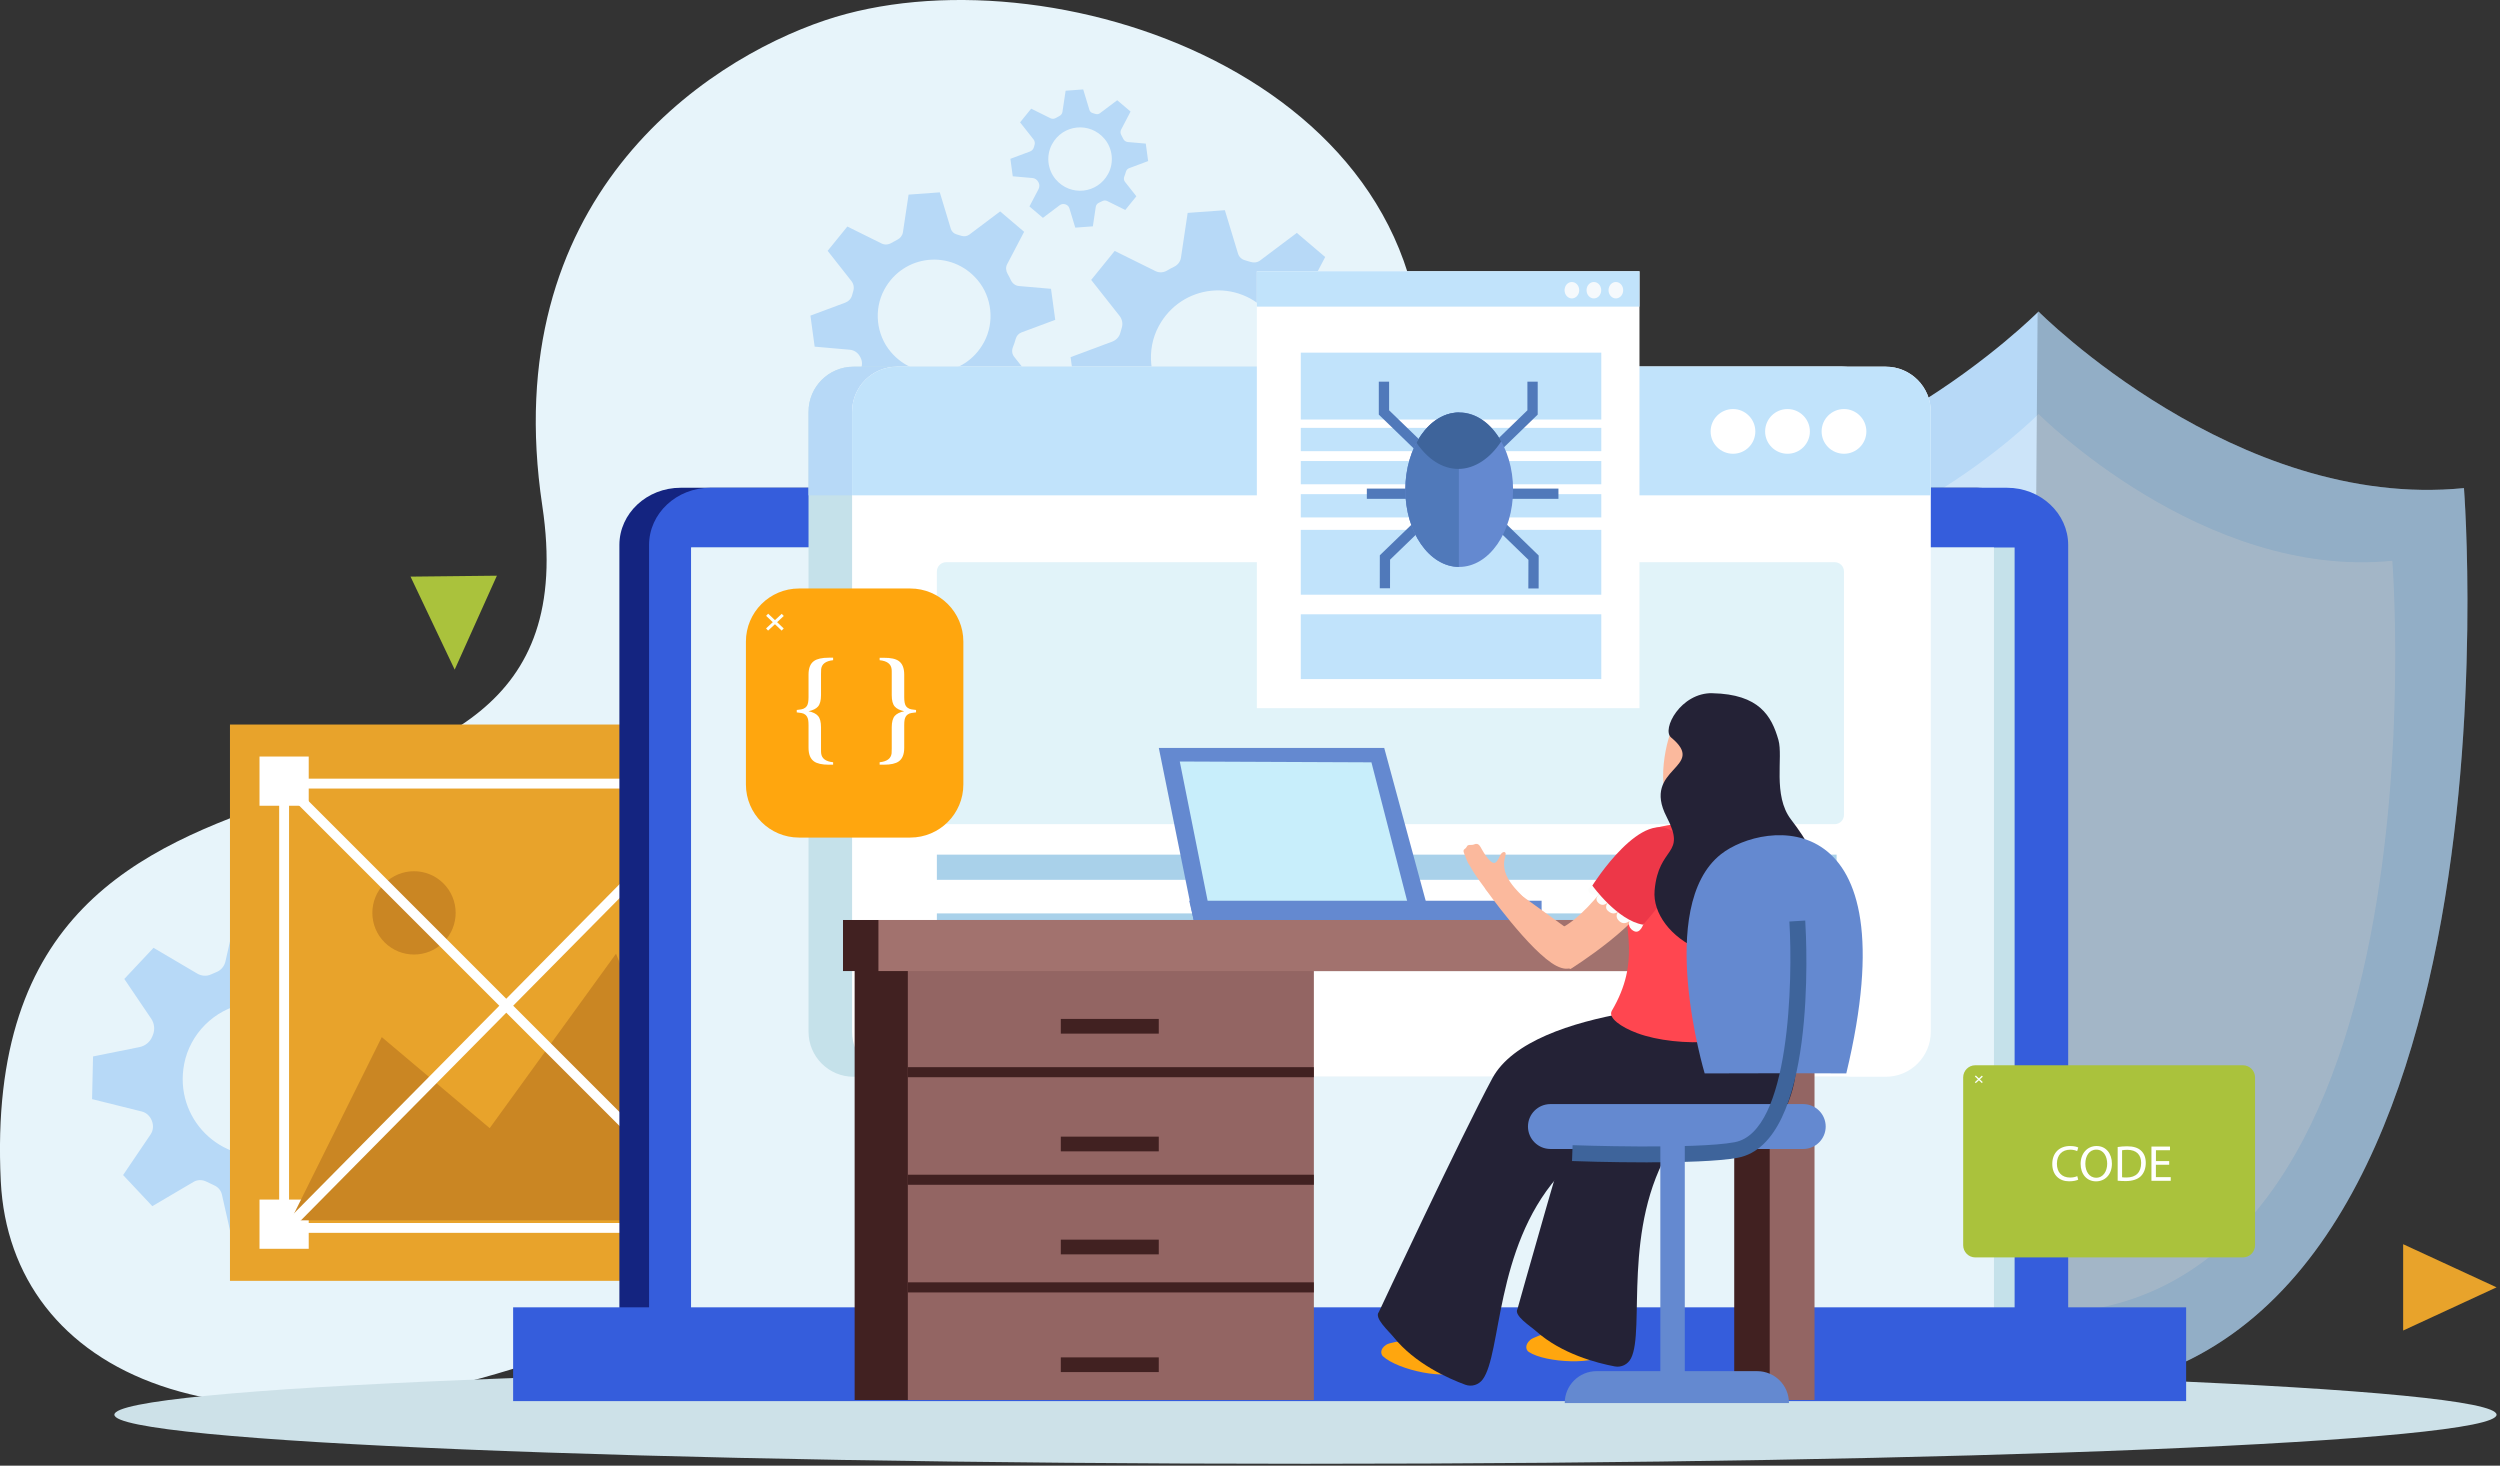 <svg width="539" height="316" viewBox="0 0 539 316" fill="none" xmlns="http://www.w3.org/2000/svg">
<rect x="0" y="0" width="539" height="316" fill="#333333" stroke="none"/>
<g clip-path="url(#clip0_1_2)">
<path d="M269.12 288.09C193.95 249.76 193.53 264.37 124.03 290.51C48.73 318.84 2.22 296.09 0.17 254.69C-5.53 139.27 130.34 198.49 116.92 109.05C107.03 43.16 151.51 13.26 177.87 4.38C225.48 -11.66 311.52 16.56 306.43 85.59C303.86 120.42 281.88 139.2 325.07 154.2C369.75 169.71 516.41 110.23 516.41 219.68C516.41 328.03 320.97 314.53 269.13 288.09H269.12Z" fill="#E7F4FA"/>
<path d="M531.23 105.23C482.11 110.14 439.5 67.16 439.5 67.16C439.5 67.16 396.88 110.14 347.75 105.23C347.75 105.23 332.49 300.45 439.5 300.45C546.51 300.45 531.23 105.23 531.23 105.23Z" fill="#B7D9F7"/>
<g style="mix-blend-mode:overlay" opacity="0.3">
<path d="M515.78 120.91C474.93 125 439.51 89.26 439.51 89.26C439.51 89.26 404.06 124.99 363.21 120.91C363.21 120.91 350.53 283.25 439.51 283.25C528.49 283.25 515.78 120.91 515.78 120.91Z" fill="white"/>
</g>
<g style="mix-blend-mode:overlay" opacity="0.2">
<path d="M531.23 105.23C482.11 110.14 439.5 67.16 439.5 67.16C439.5 67.16 439.42 67.23 439.31 67.33L437.53 300.39C438.19 300.4 438.83 300.44 439.5 300.44C546.49 300.44 531.23 105.22 531.23 105.22V105.23Z" fill="black"/>
</g>
<path d="M91.84 237.58L92.05 228.38L81.05 225.64C80.23 225.44 79.59 224.82 79.29 224.03C79.12 223.59 78.94 223.15 78.75 222.72C78.4 221.94 78.45 221.04 78.93 220.34L85.21 211.05L78.91 204.34L69.26 210.03C68.41 210.53 67.38 210.54 66.49 210.12C65.9 209.84 65.29 209.59 64.67 209.36C63.72 209.01 62.99 208.24 62.77 207.25L60.3 196.28H51.09L48.61 207.27C48.38 208.3 47.67 209.18 46.69 209.57C46.28 209.73 45.88 209.9 45.48 210.09C44.53 210.53 43.42 210.43 42.52 209.9L33.1 204.35L26.8 211.06L32.6 219.63C33.31 220.68 33.44 222.01 32.95 223.18C32.91 223.28 32.86 223.39 32.82 223.49C32.35 224.65 31.32 225.5 30.09 225.75L20.06 227.77L19.85 236.97L30.57 239.64C31.57 239.89 32.34 240.63 32.72 241.59C32.72 241.61 32.73 241.62 32.74 241.64C33.13 242.61 33.06 243.71 32.47 244.58L26.54 253.34L32.84 260.05L41.74 254.81C42.6 254.3 43.65 254.32 44.54 254.78C45.06 255.05 45.59 255.3 46.14 255.54C46.99 255.91 47.64 256.62 47.84 257.53L50.16 267.81H59.37L61.48 258.45C61.7 257.47 62.45 256.72 63.41 256.42C64.24 256.16 65.06 255.86 65.85 255.51C66.67 255.15 67.6 255.18 68.38 255.63L77.51 261.01L83.81 254.3L78.51 246.46C77.92 245.59 77.89 244.48 78.36 243.54C78.68 242.89 78.97 242.23 79.23 241.56C79.59 240.63 80.36 239.91 81.34 239.72L91.86 237.6L91.84 237.58ZM59.19 248.92C47.52 251.13 37.48 241.09 39.7 229.43C40.94 222.91 46.19 217.65 52.71 216.42C64.38 214.21 74.42 224.25 72.2 235.91C70.96 242.43 65.71 247.69 59.19 248.92Z" fill="#B7D9F7"/>
<path d="M169.52 156.21H49.58V276.15H169.52V156.21Z" fill="#E8A32B"/>
<path d="M158.11 265.8H60.19V167.88H158.11V265.8ZM62.32 263.68H155.99V170.01H62.32V263.68Z" fill="white"/>
<path d="M66.56 163.11H55.95V173.72H66.56V163.11Z" fill="white"/>
<path d="M162.09 163.11H151.48V173.72H162.09V163.11Z" fill="white"/>
<path d="M66.56 258.63H55.95V269.24H66.56V258.63Z" fill="white"/>
<path d="M162.09 258.63H151.48V269.24H162.09V258.63Z" fill="white"/>
<path d="M62.68 263.1L82.31 223.6L105.58 243.23L132.82 205.61L155.63 263.1H62.68Z" fill="#CA8623"/>
<path d="M95.609 203.166C99.116 199.659 99.116 193.974 95.609 190.467C92.102 186.96 86.416 186.96 82.909 190.467C79.402 193.973 79.402 199.659 82.909 203.166C86.416 206.673 92.102 206.673 95.609 203.166Z" fill="#CA8623"/>
<path d="M62 168.189L60.501 169.688L156.293 265.48L157.792 263.981L62 168.189Z" fill="white"/>
<path d="M156.029 167.918L60.774 264.243L62.281 265.734L157.536 169.409L156.029 167.918Z" fill="white"/>
<path d="M538.26 305.01C538.26 310.85 423.29 315.59 281.46 315.59C139.63 315.59 24.66 310.85 24.66 305.01C24.66 299.17 139.63 294.43 281.46 294.43C423.29 294.43 538.26 299.17 538.26 305.01Z" fill="#CDE1E8"/>
<path d="M285.72 55.42L279.59 50.21L271.68 56.16C271.09 56.6 270.32 56.7 269.62 56.47C269.23 56.34 268.83 56.22 268.44 56.12C267.72 55.93 267.14 55.4 266.92 54.69L264.08 45.32L256.06 45.9L254.61 55.58C254.48 56.43 253.92 57.13 253.14 57.51C252.62 57.76 252.12 58.03 251.62 58.33C250.86 58.78 249.94 58.85 249.14 58.46L240.33 54.1L235.26 60.35L241.36 68.08C241.93 68.8 242.14 69.77 241.86 70.65C241.74 71.02 241.64 71.39 241.54 71.76C241.31 72.64 240.64 73.34 239.78 73.66L230.82 77L231.9 84.97L240.9 85.75C242 85.85 242.98 86.49 243.5 87.47C243.55 87.56 243.59 87.64 243.64 87.73C244.17 88.69 244.18 89.85 243.67 90.82L239.52 98.74L245.65 103.95L253.36 98.15C254.08 97.61 255.01 97.5 255.86 97.77C255.87 97.77 255.89 97.77 255.9 97.78C256.78 98.05 257.48 98.71 257.75 99.58L260.43 108.42L268.45 107.84L269.79 98.92C269.92 98.06 270.51 97.35 271.31 97.01C271.78 96.8 272.24 96.58 272.7 96.34C273.42 95.96 274.26 95.92 274.98 96.28L283.23 100.37L288.3 94.12L283.11 87.54C282.57 86.85 282.47 85.93 282.8 85.11C283.08 84.4 283.32 83.68 283.53 82.96C283.74 82.21 284.27 81.59 285 81.31L293.68 78.08L292.6 70.11L284.37 69.39C283.45 69.31 282.69 68.72 282.3 67.89C282.04 67.32 281.75 66.76 281.43 66.21C281 65.45 280.94 64.54 281.34 63.76L285.69 55.45L285.72 55.42ZM275.45 83.82C270.53 92.95 258.19 94.24 251.49 86.32C247.75 81.89 247.07 75.43 249.82 70.33C254.74 61.2 267.08 59.91 273.78 67.83C277.52 72.26 278.2 78.72 275.45 83.82Z" fill="#B7D9F7"/>
<path d="M220.77 49.95L215.63 45.58L208.99 50.58C208.49 50.95 207.85 51.03 207.26 50.84C206.93 50.73 206.6 50.63 206.27 50.54C205.67 50.38 205.18 49.94 205 49.34L202.62 41.47L195.89 41.96L194.67 50.08C194.56 50.79 194.09 51.38 193.44 51.7C193.01 51.91 192.58 52.14 192.16 52.39C191.52 52.77 190.75 52.83 190.08 52.5L182.69 48.84L178.44 54.08L183.55 60.57C184.03 61.18 184.2 61.98 183.97 62.72C183.87 63.03 183.79 63.34 183.71 63.65C183.52 64.39 182.95 64.98 182.24 65.25L174.73 68.05L175.64 74.74L183.2 75.4C184.13 75.48 184.95 76.02 185.39 76.84C185.43 76.91 185.47 76.99 185.51 77.06C185.95 77.87 185.96 78.84 185.53 79.66L182.05 86.31L187.19 90.68L193.66 85.81C194.26 85.36 195.04 85.26 195.76 85.49C195.77 85.49 195.78 85.49 195.8 85.5C196.53 85.73 197.13 86.28 197.35 87.01L199.6 94.43L206.33 93.94L207.45 86.45C207.56 85.73 208.05 85.14 208.72 84.84C209.11 84.67 209.5 84.48 209.89 84.28C210.49 83.96 211.2 83.93 211.81 84.23L218.74 87.66L222.99 82.42L218.64 76.9C218.18 76.32 218.11 75.55 218.38 74.86C218.62 74.27 218.82 73.66 218.99 73.05C219.17 72.42 219.61 71.9 220.23 71.67L227.51 68.96L226.6 62.27L219.69 61.67C218.92 61.6 218.28 61.11 217.95 60.41C217.73 59.93 217.49 59.46 217.22 59C216.86 58.36 216.8 57.6 217.15 56.95L220.8 49.98L220.77 49.95ZM212.15 73.78C208.02 81.44 197.67 82.52 192.05 75.87C188.91 72.16 188.34 66.73 190.65 62.45C194.78 54.79 205.13 53.71 210.75 60.36C213.89 64.07 214.46 69.5 212.15 73.78Z" fill="#B7D9F7"/>
<path d="M243.77 24.07L240.87 21.61L237.13 24.42C236.85 24.63 236.49 24.67 236.16 24.56C235.97 24.5 235.79 24.44 235.6 24.39C235.26 24.3 234.99 24.05 234.88 23.71L233.54 19.28L229.75 19.56L229.06 24.13C229 24.53 228.73 24.86 228.37 25.04C228.13 25.16 227.89 25.29 227.65 25.43C227.29 25.64 226.85 25.68 226.48 25.49L222.32 23.43L219.93 26.38L222.81 30.03C223.08 30.37 223.18 30.83 223.05 31.24C223 31.41 222.95 31.59 222.9 31.76C222.79 32.18 222.47 32.51 222.07 32.66L217.84 34.24L218.35 38.01L222.6 38.38C223.12 38.43 223.58 38.73 223.83 39.19C223.85 39.23 223.87 39.27 223.9 39.31C224.15 39.76 224.15 40.31 223.91 40.77L221.95 44.51L224.85 46.97L228.49 44.23C228.83 43.98 229.27 43.92 229.67 44.05C229.67 44.05 229.68 44.05 229.69 44.05C230.1 44.18 230.44 44.49 230.56 44.9L231.83 49.08L235.62 48.8L236.25 44.59C236.31 44.18 236.59 43.85 236.97 43.69C237.19 43.59 237.41 43.49 237.63 43.37C237.97 43.19 238.37 43.17 238.71 43.34L242.61 45.27L245 42.32L242.55 39.21C242.29 38.88 242.25 38.45 242.4 38.06C242.53 37.73 242.65 37.39 242.74 37.04C242.84 36.68 243.09 36.39 243.44 36.26L247.54 34.73L247.03 30.96L243.14 30.62C242.71 30.58 242.34 30.3 242.16 29.91C242.04 29.64 241.9 29.37 241.75 29.11C241.54 28.75 241.52 28.32 241.71 27.95L243.76 24.03L243.77 24.07ZM238.92 37.48C236.6 41.79 230.77 42.4 227.6 38.66C225.83 36.57 225.51 33.52 226.81 31.11C229.13 26.8 234.96 26.19 238.13 29.93C239.9 32.02 240.22 35.07 238.92 37.48Z" fill="#B7D9F7"/>
<path d="M518.12 268.25V286.86L538.26 277.55L518.12 268.25Z" fill="#E8A32B"/>
<path d="M107.13 124.12L88.51 124.32L98.03 144.37L107.13 124.12Z" fill="#AAC23C"/>
<path d="M438.54 281.79C438.54 288.07 433.05 293.17 426.29 293.17H146.75C139.98 293.17 134.5 288.07 134.5 281.79V117.5C134.5 111.22 139.99 106.11 146.75 106.11H426.3C433.05 106.11 438.55 111.21 438.55 117.5V281.78L438.54 281.79Z" fill="#142480"/>
<path d="M426.29 294.12H146.75C139.47 294.12 133.54 288.58 133.54 281.78V117.5C133.54 110.69 139.46 105.16 146.75 105.16H426.3C433.58 105.16 439.5 110.7 439.5 117.5V281.78C439.5 288.58 433.57 294.12 426.3 294.12H426.29Z" fill="#142480"/>
<path d="M444.94 281.79C444.94 288.07 439.45 293.17 432.69 293.17H153.15C146.38 293.17 140.9 288.07 140.9 281.79V117.5C140.9 111.22 146.38 106.11 153.15 106.11H432.7C439.45 106.11 444.95 111.21 444.95 117.5V281.78L444.94 281.79Z" fill="#355DDC"/>
<path d="M432.7 294.12H153.15C145.87 294.12 139.94 288.58 139.94 281.78V117.5C139.94 110.69 145.86 105.16 153.15 105.16H432.7C439.98 105.16 445.9 110.7 445.9 117.5V281.78C445.9 288.58 439.97 294.12 432.7 294.12Z" fill="#355DDC"/>
<path d="M434.35 118.04H149.01V283.62H434.35V118.04Z" fill="#C5E1EA"/>
<path d="M429.9 118.04H149.01V283.62H429.9V118.04Z" fill="#E7F4FA"/>
<path d="M470.35 282.82H111.61V301.12H470.35V282.82Z" fill="#355DDC"/>
<path d="M471.33 302.08H110.63V281.86H471.33V302.08Z" fill="#355DDC"/>
<path d="M174.32 222.44C174.32 227.8 178.65 232.15 184.02 232.15H397.18C402.55 232.15 406.89 227.8 406.89 222.44V88.77C406.89 83.41 402.55 79.06 397.18 79.06H184.02C178.66 79.06 174.32 83.41 174.32 88.77V222.44Z" fill="#C5E1EA"/>
<path d="M184.02 79.06H397.18C402.55 79.06 406.89 83.41 406.89 88.77V106.8H174.32V88.77C174.32 83.41 178.65 79.06 184.02 79.06Z" fill="#B7D9F7"/>
<path d="M383.35 93.02C383.35 95.67 385.5 97.83 388.18 97.83C390.86 97.83 393 95.67 393 93.02C393 90.37 390.84 88.19 388.18 88.19C385.52 88.19 383.35 90.34 383.35 93.02Z" fill="white"/>
<path d="M371.17 93.02C371.17 95.67 373.33 97.83 376 97.83C378.67 97.83 380.82 95.67 380.82 93.02C380.82 90.37 378.66 88.19 376 88.19C373.34 88.19 371.17 90.34 371.17 93.02Z" fill="white"/>
<path d="M359.42 93.02C359.42 95.67 361.57 97.83 364.25 97.83C366.93 97.83 369.06 95.67 369.06 93.02C369.06 90.37 366.9 88.19 364.25 88.19C361.6 88.19 359.42 90.34 359.42 93.02Z" fill="white"/>
<path d="M183.71 222.44C183.71 227.8 188.04 232.15 193.41 232.15H406.57C411.94 232.15 416.28 227.8 416.28 222.44V88.77C416.28 83.41 411.94 79.06 406.57 79.06H193.41C188.05 79.06 183.71 83.41 183.71 88.77V222.44Z" fill="white"/>
<path d="M193.41 79.06H406.57C411.94 79.06 416.28 83.41 416.28 88.77V106.8H183.71V88.77C183.71 83.41 188.04 79.06 193.41 79.06Z" fill="#C1E3FB"/>
<path d="M392.74 93.02C392.74 95.67 394.9 97.83 397.57 97.83C400.24 97.83 402.39 95.67 402.39 93.02C402.39 90.37 400.23 88.19 397.57 88.19C394.91 88.19 392.74 90.34 392.74 93.02Z" fill="white"/>
<path d="M380.56 93.02C380.56 95.67 382.72 97.83 385.39 97.83C388.06 97.83 390.21 95.67 390.21 93.02C390.21 90.37 388.05 88.19 385.39 88.19C382.73 88.19 380.56 90.34 380.56 93.02Z" fill="white"/>
<path d="M368.81 93.02C368.81 95.67 370.96 97.83 373.64 97.83C376.32 97.83 378.45 95.67 378.45 93.02C378.45 90.37 376.29 88.19 373.64 88.19C370.99 88.19 368.81 90.34 368.81 93.02Z" fill="white"/>
<path d="M395.56 121.21H203.99C202.885 121.21 201.99 122.105 201.99 123.21V175.69C201.99 176.795 202.885 177.69 203.99 177.69H395.56C396.665 177.69 397.56 176.795 397.56 175.69V123.21C397.56 122.105 396.665 121.21 395.56 121.21Z" fill="#E1F3F9"/>
<path d="M395.97 184.26H201.99V189.69H395.97V184.26Z" fill="#A9D1EA"/>
<path d="M395.97 196.93H201.99V202.36H395.97V196.93Z" fill="#A9D1EA"/>
<path d="M196.25 126.88H172.27C165.946 126.88 160.82 132.006 160.82 138.33V169.13C160.82 175.454 165.946 180.58 172.27 180.58H196.25C202.574 180.58 207.7 175.454 207.7 169.13V138.33C207.7 132.006 202.574 126.88 196.25 126.88Z" fill="#FFA60E"/>
<path d="M168.539 132.338L165.162 135.49L165.599 135.958L168.976 132.805L168.539 132.338Z" fill="#FBFFFC"/>
<path d="M165.617 132.312L165.176 132.776L168.528 135.957L168.968 135.492L165.617 132.312Z" fill="#FBFFFC"/>
<path d="M197.49 153.59L196.52 153.72C196.21 153.76 195.93 153.88 195.68 154.06C195.35 154.3 195.13 154.68 195.03 155.2C194.98 155.46 194.95 155.85 194.95 156.37V161.23C194.95 162.63 194.56 163.6 193.77 164.16C193.11 164.63 192.04 164.87 190.58 164.87C190.43 164.87 190.12 164.87 189.65 164.86V164.34C191.24 164.18 192.1 163.53 192.23 162.42C192.25 162.27 192.26 161.92 192.26 161.37V156.8C192.26 155.67 192.48 154.85 192.91 154.35C193.32 153.88 194 153.54 194.95 153.34C194 153.14 193.32 152.8 192.91 152.33C192.47 151.83 192.26 151.02 192.26 149.88V145.31C192.26 144.76 192.26 144.41 192.23 144.26C192.1 143.14 191.24 142.5 189.65 142.34V141.82H190.58C192.05 141.81 193.11 142.04 193.77 142.51C194.56 143.07 194.95 144.05 194.95 145.44V150.3C194.95 151.18 195.06 151.8 195.28 152.16C195.39 152.34 195.53 152.49 195.69 152.6C195.94 152.78 196.22 152.9 196.53 152.94L197.5 153.07V153.59H197.49Z" fill="white"/>
<path d="M171.77 153.07L172.74 152.94C173.05 152.9 173.32 152.78 173.58 152.6C173.74 152.49 173.87 152.34 173.99 152.16C174.21 151.8 174.32 151.18 174.32 150.3V145.44C174.32 144.04 174.71 143.07 175.5 142.51C176.16 142.04 177.23 141.8 178.69 141.8H179.62V142.34C178.03 142.51 177.17 143.15 177.04 144.26C177.02 144.41 177.01 144.76 177.01 145.31V149.88C177.01 151.02 176.79 151.83 176.36 152.33C175.95 152.8 175.27 153.14 174.32 153.34C175.27 153.54 175.95 153.88 176.36 154.35C176.8 154.85 177.01 155.66 177.01 156.8V161.37C177.01 161.92 177.01 162.27 177.04 162.42C177.17 163.54 178.03 164.18 179.62 164.34V164.86C179.15 164.86 178.84 164.87 178.69 164.87C177.22 164.87 176.16 164.63 175.5 164.16C174.71 163.6 174.32 162.62 174.32 161.23V156.37C174.32 155.85 174.29 155.47 174.24 155.2C174.14 154.69 173.92 154.31 173.59 154.06C173.34 153.88 173.06 153.76 172.75 153.72L171.78 153.59V153.07H171.77Z" fill="white"/>
<path d="M383.56 202.41H373.9V301.84H383.56V202.41Z" fill="#412121"/>
<path d="M390.33 198.35H181.75V209.36H390.33V198.35Z" fill="#412121"/>
<path d="M271.8 202.41H184.26V301.84H271.8V202.41Z" fill="#412121"/>
<path d="M308.53 198.45H257.37L249.84 161.26H298.44L308.53 198.45Z" fill="#6489D0"/>
<path d="M279.06 193.11C279.06 193.11 273.97 195.41 271.1 192.55L270.99 189.91L279.06 193.11Z" fill="#1D1B3A"/>
<path d="M277.85 195.91C275.18 196.15 272.94 195.96 270.97 195.35C270.94 195.68 270.9 196.02 270.87 196.33H285.46C285.33 195.7 285.19 195.1 285.03 194.54C283.92 194.94 281.69 195.56 277.85 195.9V195.91Z" fill="#FBC6B4"/>
<path d="M274.85 165.27C273.6 165.51 272.44 166.44 272.12 167.88C272.51 166.47 273.63 165.52 274.85 165.27Z" fill="#1D1B3A"/>
<path d="M276.2 165.29C276.34 165.33 276.47 165.38 276.61 165.43C276.47 165.37 276.34 165.33 276.2 165.29Z" fill="#1D1B3A"/>
<path d="M272.97 171.6C272.86 171.48 272.53 171.1 272.27 170.5C272.52 171.12 272.86 171.48 272.97 171.6Z" fill="#1D1B3A"/>
<path d="M275 165.24C275.2 165.21 275.4 165.19 275.59 165.19C275.4 165.18 275.2 165.21 275 165.24Z" fill="#1D1B3A"/>
<path d="M295.69 164.36L254.36 164.18L260.79 196.34H270.64H271.88C271.88 196.34 278.15 196.44 277.94 196.34H303.92L295.68 164.36H295.69Z" fill="#C8EEFB"/>
<path d="M332.37 198.46L257.37 198.45L256.39 194.2H332.37V198.46Z" fill="#6489D0"/>
<path d="M283.27 202.41H195.73V301.84H283.27V202.41Z" fill="#936563"/>
<path d="M283.27 230.08H195.73V232.25H283.27V230.08Z" fill="#412121"/>
<path d="M283.27 253.27H195.73V255.44H283.27V253.27Z" fill="#412121"/>
<path d="M283.27 276.47H195.73V278.65H283.27V276.47Z" fill="#412121"/>
<path d="M391.21 202.41H381.55V301.84H391.21V202.41Z" fill="#936563"/>
<path d="M397.97 198.35H189.39V209.36H397.97V198.35Z" fill="#A2726E"/>
<path d="M249.83 219.68H228.71V222.85H249.83V219.68Z" fill="#412121"/>
<path d="M249.83 245.06H228.71V248.23H249.83V245.06Z" fill="#412121"/>
<path d="M249.83 267.27H228.71V270.44H249.83V267.27Z" fill="#412121"/>
<path d="M249.83 292.65H228.71V295.82H249.83V292.65Z" fill="#412121"/>
<path d="M347.26 283.95C347.26 283.95 347.23 290.6 346.57 291.56C344.6 294.4 333.2 293.89 329.58 291.46C329.07 291.12 328.62 290.06 329.89 288.91C331.15 287.75 337.68 286.7 337.51 283.93C337.34 281.16 347.26 283.95 347.26 283.95Z" fill="#FFA60E"/>
<path d="M385.07 238.84C381.34 247.47 367.22 235.9 360.31 247.21C349.61 264.72 354.74 286.72 351.65 292.84C350.98 294.17 349.56 294.87 348.15 294.6C344.3 293.88 336.67 291.9 331.19 287.01C329.97 285.92 326.3 283.63 327.17 282.21C327.17 282.21 338.55 241.49 343.01 228.46C348.86 211.37 397.91 209.15 385.07 238.85V238.84Z" fill="#242236"/>
<path d="M316.82 287.91C316.82 287.91 315.7 294.47 314.89 295.3C312.48 297.78 301.32 295.4 298.15 292.4C297.71 291.98 297.44 290.87 298.87 289.93C300.31 289 306.91 289.04 307.2 286.27C307.49 283.51 316.82 287.9 316.82 287.9V287.91Z" fill="#FFA60E"/>
<path d="M380.01 223.6C380.01 223.6 381.49 234.38 368.84 242.65C360.97 247.79 344.41 243.79 335.74 253.81C322.31 269.32 323.74 291.86 319.68 297.39C318.8 298.59 317.29 299.04 315.93 298.55C312.25 297.2 305.05 294 300.45 288.27C299.43 287 296.18 284.13 297.28 282.87C297.28 282.87 315.21 244.58 321.76 232.46C330.35 216.56 373.04 216.17 373.04 216.17L380.01 223.6Z" fill="#242236"/>
<path d="M396.41 210.83C396.41 210.83 392.91 191.79 386.54 187.1C380.17 182.42 375.26 186.62 375.26 186.62C375.26 186.62 386.86 201.17 387.5 209.69C388.14 218.22 396.42 210.83 396.42 210.83H396.41Z" fill="#FBB99D"/>
<path d="M381.92 208.99C381.72 209.16 380.14 208.74 379.89 208.71C377.67 208.41 375.41 208.44 373.28 207.63C372.28 207.25 371.35 206.67 370.67 205.85C370.27 205.37 369.97 204.82 369.7 204.26C369.59 204.04 369.44 203.79 369.2 203.79C368.99 203.79 368.83 204 368.78 204.2C368.64 204.72 368.92 205.24 369.03 205.77C369.09 206.1 369.18 206.69 368.96 206.98C368.75 207.25 368.26 207.28 367.95 207.26C366.95 207.21 365.99 206.9 365.06 206.58C364.3 206.32 363.49 205.85 363.04 206.79C362.87 207.14 362.61 207.3 362.35 207.56C362.22 207.68 362.11 207.84 362.11 208.01C362.11 208.09 362.13 208.17 362.15 208.25C362.19 208.43 362.19 208.61 362.15 208.79C362.13 208.91 362.09 209.03 362.1 209.15C362.12 209.3 362.23 209.43 362.36 209.51C362.69 209.71 363.03 209.92 363.38 210.08C363.8 210.27 364.18 210.53 364.61 210.7C364.96 210.84 365.32 210.9 365.68 211.04C367.25 211.66 370.82 212.46 370.96 212.48C372.18 212.71 375.36 212.94 376.5 212.85C377.64 212.77 381.91 208.97 381.91 208.97L381.92 208.99Z" fill="#FBB99D"/>
<path d="M393.58 215.14C387.43 216.62 370.97 212.5 370.97 212.5L374.27 208.84L394.36 207.17C394.36 207.17 399.73 213.65 393.58 215.13V215.14Z" fill="#FBB99D"/>
<path d="M393 192.57C393 192.57 395.05 194.14 393.73 195.2C392.4 196.26 391.42 195.21 391.42 195.21C391.42 195.21 392.08 196.86 390.31 197.42C389.06 197.82 388.58 196.53 388.58 196.53C388.58 196.53 389.37 197.99 387.65 198.78C386.49 199.31 385.85 197.83 385.85 197.83C385.85 197.83 386.85 199.41 385.32 200.07C383.79 200.73 383.55 198.57 383.55 198.57C383.55 198.57 383.95 200.62 382.53 201.08C381.11 201.54 381.37 198.63 381.37 198.63L393.01 192.57H393Z" fill="#FCFDFC"/>
<path d="M393.23 192.8C393.23 192.8 385.1 175.56 377.56 179.13C369.03 183.16 381.39 199.89 381.39 199.89C381.39 199.89 390.36 197.61 393.23 192.8Z" fill="#ED3748"/>
<path d="M395.96 197.31C395.96 197.31 397.91 199 396.52 199.98C395.13 200.96 394.21 199.85 394.21 199.85C394.21 199.85 394.77 201.54 392.97 201.99C391.7 202.31 391.3 200.99 391.3 200.99C391.3 200.99 392 202.49 390.24 203.18C389.05 203.64 388.5 202.12 388.5 202.12C388.5 202.12 389.4 203.76 387.84 204.32C386.28 204.88 386.17 202.72 386.17 202.72C386.17 202.72 386.44 204.79 385 205.17C383.55 205.54 383.99 202.65 383.99 202.65L395.98 197.31H395.96Z" fill="#FCFDFC"/>
<path d="M396.17 197.56C396.17 197.56 389.11 179.86 381.36 182.96C372.6 186.46 383.92 203.92 383.92 203.92C383.92 203.92 393.01 202.19 396.17 197.57V197.56Z" fill="#ED3748"/>
<path d="M360.26 157.82C358.77 161.16 356.24 174.73 363.27 175.33C366.27 175.59 371.71 170.19 372.63 164.78C373.02 162.55 371.1 159.2 367.46 157.42C365.82 156.61 361.96 153.93 360.26 157.82Z" fill="#FBB99D"/>
<path d="M360.38 169.87C360.38 169.87 364.31 174.76 360.18 178.62C356.06 182.48 370.71 180.9 370.71 180.9L369.36 166.63L360.38 169.87Z" fill="#FBB99D"/>
<path d="M358.09 178.22C366.18 176.47 373.71 177.85 379.08 180.16C389.11 184.46 379.46 200.53 378.42 203.11C373.02 216.59 382.65 216.84 380.97 219.87C377.94 225.31 361.75 226.02 352.96 222.74C349.52 221.46 346.62 219.44 347.51 217.92C353.86 207.13 350 200.08 350.47 192.87C350.94 185.48 351.43 179.66 358.1 178.22H358.09Z" fill="#FF4650"/>
<path d="M338.61 208.91C338.61 208.91 355.06 198.7 357.1 191.06C359.14 183.42 353.43 180.38 353.43 180.38C353.43 180.38 344.12 196.49 336.41 200.2C328.71 203.91 338.6 208.92 338.6 208.92L338.61 208.91Z" fill="#FBB99D"/>
<path d="M330.76 196.01C330.5 196.01 329.57 194.66 329.41 194.47C327.93 192.8 326.18 191.35 325.1 189.35C324.59 188.41 324.25 187.37 324.27 186.3C324.27 185.68 324.41 185.06 324.57 184.46C324.63 184.23 324.68 183.93 324.5 183.78C324.34 183.64 324.09 183.7 323.91 183.82C323.47 184.12 323.34 184.7 323.07 185.17C322.9 185.46 322.59 185.96 322.23 186.04C321.89 186.11 321.5 185.81 321.28 185.6C320.55 184.91 320.03 184.06 319.53 183.2C319.13 182.51 318.81 181.63 317.86 182.04C317.51 182.2 317.2 182.15 316.83 182.17C316.66 182.18 316.47 182.22 316.35 182.36C316.3 182.42 316.26 182.5 316.22 182.57C316.13 182.73 316.01 182.87 315.87 182.98C315.77 183.06 315.67 183.12 315.6 183.22C315.52 183.35 315.52 183.52 315.56 183.67C315.68 184.04 315.8 184.41 315.97 184.77C316.16 185.19 316.28 185.64 316.5 186.04C316.68 186.37 316.92 186.65 317.09 186.99C317.87 188.49 320.07 191.41 320.16 191.52C320.93 192.49 323.21 194.73 324.12 195.41C325.04 196.09 330.76 195.99 330.76 195.99V196.01Z" fill="#FBB99D"/>
<path d="M335.61 208.27C329.98 205.39 320.16 191.54 320.16 191.54L325.04 190.91L341.38 202.72C341.38 202.72 341.24 211.13 335.61 208.26V208.27Z" fill="#FBB99D"/>
<path d="M354.37 199.07C354.37 199.07 353.66 201.55 352.19 200.7C350.72 199.85 351.33 198.55 351.33 198.55C351.33 198.55 350.04 199.77 348.86 198.32C348.04 197.3 349.06 196.38 349.06 196.38C349.06 196.38 347.99 197.65 346.63 196.34C345.71 195.46 346.86 194.31 346.86 194.31C346.86 194.31 345.75 195.81 344.58 194.63C343.41 193.45 345.33 192.44 345.33 192.44C345.33 192.44 343.56 193.56 342.62 192.41C341.67 191.25 344.48 190.44 344.48 190.44L354.37 199.07Z" fill="#FCFDFC"/>
<path d="M354.23 199.36C354.23 199.36 367.31 185.5 361.24 179.78C354.38 173.31 343.31 190.93 343.31 190.93C343.31 190.93 348.71 198.45 354.23 199.36Z" fill="#ED3748"/>
<path d="M369.21 149.45C362.36 149.3 358.19 157.26 360.29 159C368.32 165.63 353.78 165.42 359.33 176.13C363.73 184.62 357.58 182.18 356.73 192C355.88 201.82 372.49 212.96 388.82 201.23C396.83 195.48 393.02 185.62 386.15 176.69C382.15 171.49 384.48 163.22 383.43 159.54C381.96 154.37 379.29 149.67 369.2 149.46L369.21 149.45Z" fill="#242236"/>
<path d="M367.53 231.43C367.53 231.43 356.74 195.43 371.05 184.16C380.33 176.85 412.14 172.81 398.06 231.43C398.06 231.43 387.88 231.36 367.53 231.43Z" fill="#6489D0"/>
<path d="M393.62 242.88C393.62 245.55 391.45 247.72 388.77 247.72H334.28C331.6 247.72 329.43 245.55 329.43 242.88C329.43 240.2 331.6 238.04 334.28 238.04H388.77C391.45 238.04 393.62 240.21 393.62 242.88Z" fill="#6489D0"/>
<path d="M355.26 250.61C347.02 250.61 339.51 250.35 338.93 250.32L339.05 246.9C339.32 246.91 365.6 247.84 374 246.26C385.95 244.02 386.55 211.16 385.79 198.68L389.21 198.47C389.51 203.37 391.69 246.43 374.63 249.62C370.5 250.39 362.59 250.6 355.25 250.6L355.26 250.61Z" fill="#3E649B"/>
<path d="M363.24 244.94H357.97V299.06H363.24V244.94Z" fill="#6489D0"/>
<path d="M378.85 295.62H344.22C340.44 295.62 337.36 298.69 337.36 302.47V302.5H385.7V302.47C385.7 298.68 382.63 295.62 378.85 295.62Z" fill="#6489D0"/>
<path d="M353.47 58.48H270.98V152.68H353.47V58.48Z" fill="white"/>
<path d="M353.47 58.48H270.98V66.11H353.47V58.48Z" fill="#C1E3FB"/>
<path d="M346.8 62.57C346.8 63.55 347.51 64.34 348.38 64.34C349.25 64.34 349.96 63.55 349.96 62.57C349.96 61.59 349.26 60.8 348.38 60.8C347.5 60.8 346.8 61.59 346.8 62.57Z" fill="#F5F9FC"/>
<path d="M342.06 62.57C342.06 63.55 342.76 64.34 343.64 64.34C344.52 64.34 345.22 63.55 345.22 62.57C345.22 61.59 344.52 60.8 343.64 60.8C342.76 60.8 342.06 61.59 342.06 62.57Z" fill="#F5F9FC"/>
<path d="M337.32 62.57C337.32 63.55 338.02 64.34 338.89 64.34C339.76 64.34 340.48 63.55 340.48 62.57C340.48 61.59 339.77 60.8 338.89 60.8C338.01 60.8 337.32 61.59 337.32 62.57Z" fill="#F5F9FC"/>
<path d="M345.24 92.25H280.45V97.27H345.24V92.25Z" fill="#C1E3FB"/>
<path d="M345.24 76.03H280.45V90.45H345.24V76.03Z" fill="#C1E3FB"/>
<path d="M345.24 99.4H280.45V104.41H345.24V99.4Z" fill="#C1E3FB"/>
<path d="M345.24 106.54H280.45V111.56H345.24V106.54Z" fill="#C1E3FB"/>
<path d="M345.24 114.24H280.45V128.22H345.24V114.24Z" fill="#C1E3FB"/>
<path d="M345.24 132.44H280.45V146.41H345.24V132.44Z" fill="#C1E3FB"/>
<path d="M336 105.34H294.69V107.55H336V105.34Z" fill="#5079BA"/>
<path d="M305.31 97.18L297.27 89.39V82.29H299.49V88.46L306.85 95.59L305.31 97.18Z" fill="#5079BA"/>
<path d="M323.49 97.18L321.95 95.59L329.31 88.46V82.29H331.53V89.39L323.49 97.18Z" fill="#5079BA"/>
<path d="M299.69 126.83H297.48L297.49 119.72L305.53 111.95L307.07 113.54L299.7 120.66L299.69 126.83Z" fill="#5079BA"/>
<path d="M331.73 126.88L329.51 126.87L329.53 120.7L322.17 113.56L323.72 111.98L331.74 119.77L331.73 126.88Z" fill="#5079BA"/>
<path d="M326.22 105.58C326.22 114.78 321.02 122.23 314.6 122.23C308.18 122.23 302.98 114.77 302.98 105.58C302.98 96.39 308.18 88.93 314.6 88.93C321.02 88.93 326.22 96.39 326.22 105.58Z" fill="#6489D0"/>
<path d="M302.99 105.58C302.99 114.74 308.15 122.17 314.53 122.23V88.94C308.15 89 302.99 96.43 302.99 105.59V105.58Z" fill="#5079BA"/>
<path d="M314.61 88.93C310.85 88.93 307.52 91.5 305.4 95.46C307.77 98.95 310.94 101.1 314.43 101.1C317.92 101.1 321.28 98.83 323.67 95.16C321.54 91.36 318.28 88.93 314.62 88.93H314.61Z" fill="#3E649B"/>
<path d="M423.26 268.47C423.26 269.92 424.43 271.1 425.88 271.1H483.56C485.01 271.1 486.19 269.92 486.19 268.47V232.3C486.19 230.85 485.02 229.67 483.56 229.67H425.88C424.43 229.67 423.26 230.85 423.26 232.3V268.47Z" fill="#AAC23C"/>
<path d="M427.293 231.906L425.779 233.317L425.977 233.529L427.49 232.118L427.293 231.906Z" fill="#FBFFFB"/>
<path d="M425.981 231.871L425.781 232.081L427.282 233.507L427.481 233.297L425.981 231.871Z" fill="#FBFFFB"/>
<path d="M448.06 254.34C447.71 254.51 447.01 254.69 446.1 254.69C444.03 254.69 442.47 253.37 442.47 250.95C442.47 248.53 444.03 247.08 446.32 247.08C447.23 247.08 447.82 247.27 448.07 247.4L447.84 248.18C447.48 248.01 446.97 247.87 446.35 247.87C444.62 247.87 443.47 248.98 443.47 250.91C443.47 252.72 444.51 253.88 446.31 253.88C446.89 253.88 447.48 253.76 447.86 253.57L448.06 254.34Z" fill="white"/>
<path d="M455.33 250.88C455.33 253.33 453.76 254.7 451.9 254.7C449.91 254.7 448.58 253.14 448.58 250.93C448.58 248.72 449.99 247.08 452.03 247.08C454.07 247.08 455.33 248.74 455.33 250.88ZM449.6 250.9C449.6 252.57 450.45 253.92 451.95 253.92C453.45 253.92 454.31 252.51 454.31 250.9C454.31 249.39 453.58 247.86 451.96 247.86C450.43 247.86 449.6 249.24 449.6 250.9Z" fill="white"/>
<path d="M456.56 247.3C457.15 247.21 457.84 247.14 458.6 247.14C459.97 247.14 460.94 247.46 461.59 248.06C462.25 248.66 462.63 249.53 462.63 250.71C462.63 251.89 462.26 252.89 461.57 253.58C460.87 254.27 459.74 254.64 458.31 254.64C457.63 254.64 457.06 254.61 456.57 254.56V247.3H456.56ZM457.53 253.82C457.77 253.86 458.12 253.87 458.49 253.87C460.53 253.87 461.63 252.73 461.63 250.74C461.64 249 460.65 247.9 458.64 247.9C458.15 247.9 457.78 247.95 457.52 248V253.82H457.53Z" fill="white"/>
<path d="M467.67 251.12H464.81V253.79H468.01V254.58H463.85V247.2H467.85V247.99H464.82V250.33H467.68V251.12H467.67Z" fill="white"/>
</g>
<defs>
<clipPath id="clip0_1_2">
<rect width="538.26" height="315.58" fill="white"/>
</clipPath>
</defs>
</svg>
